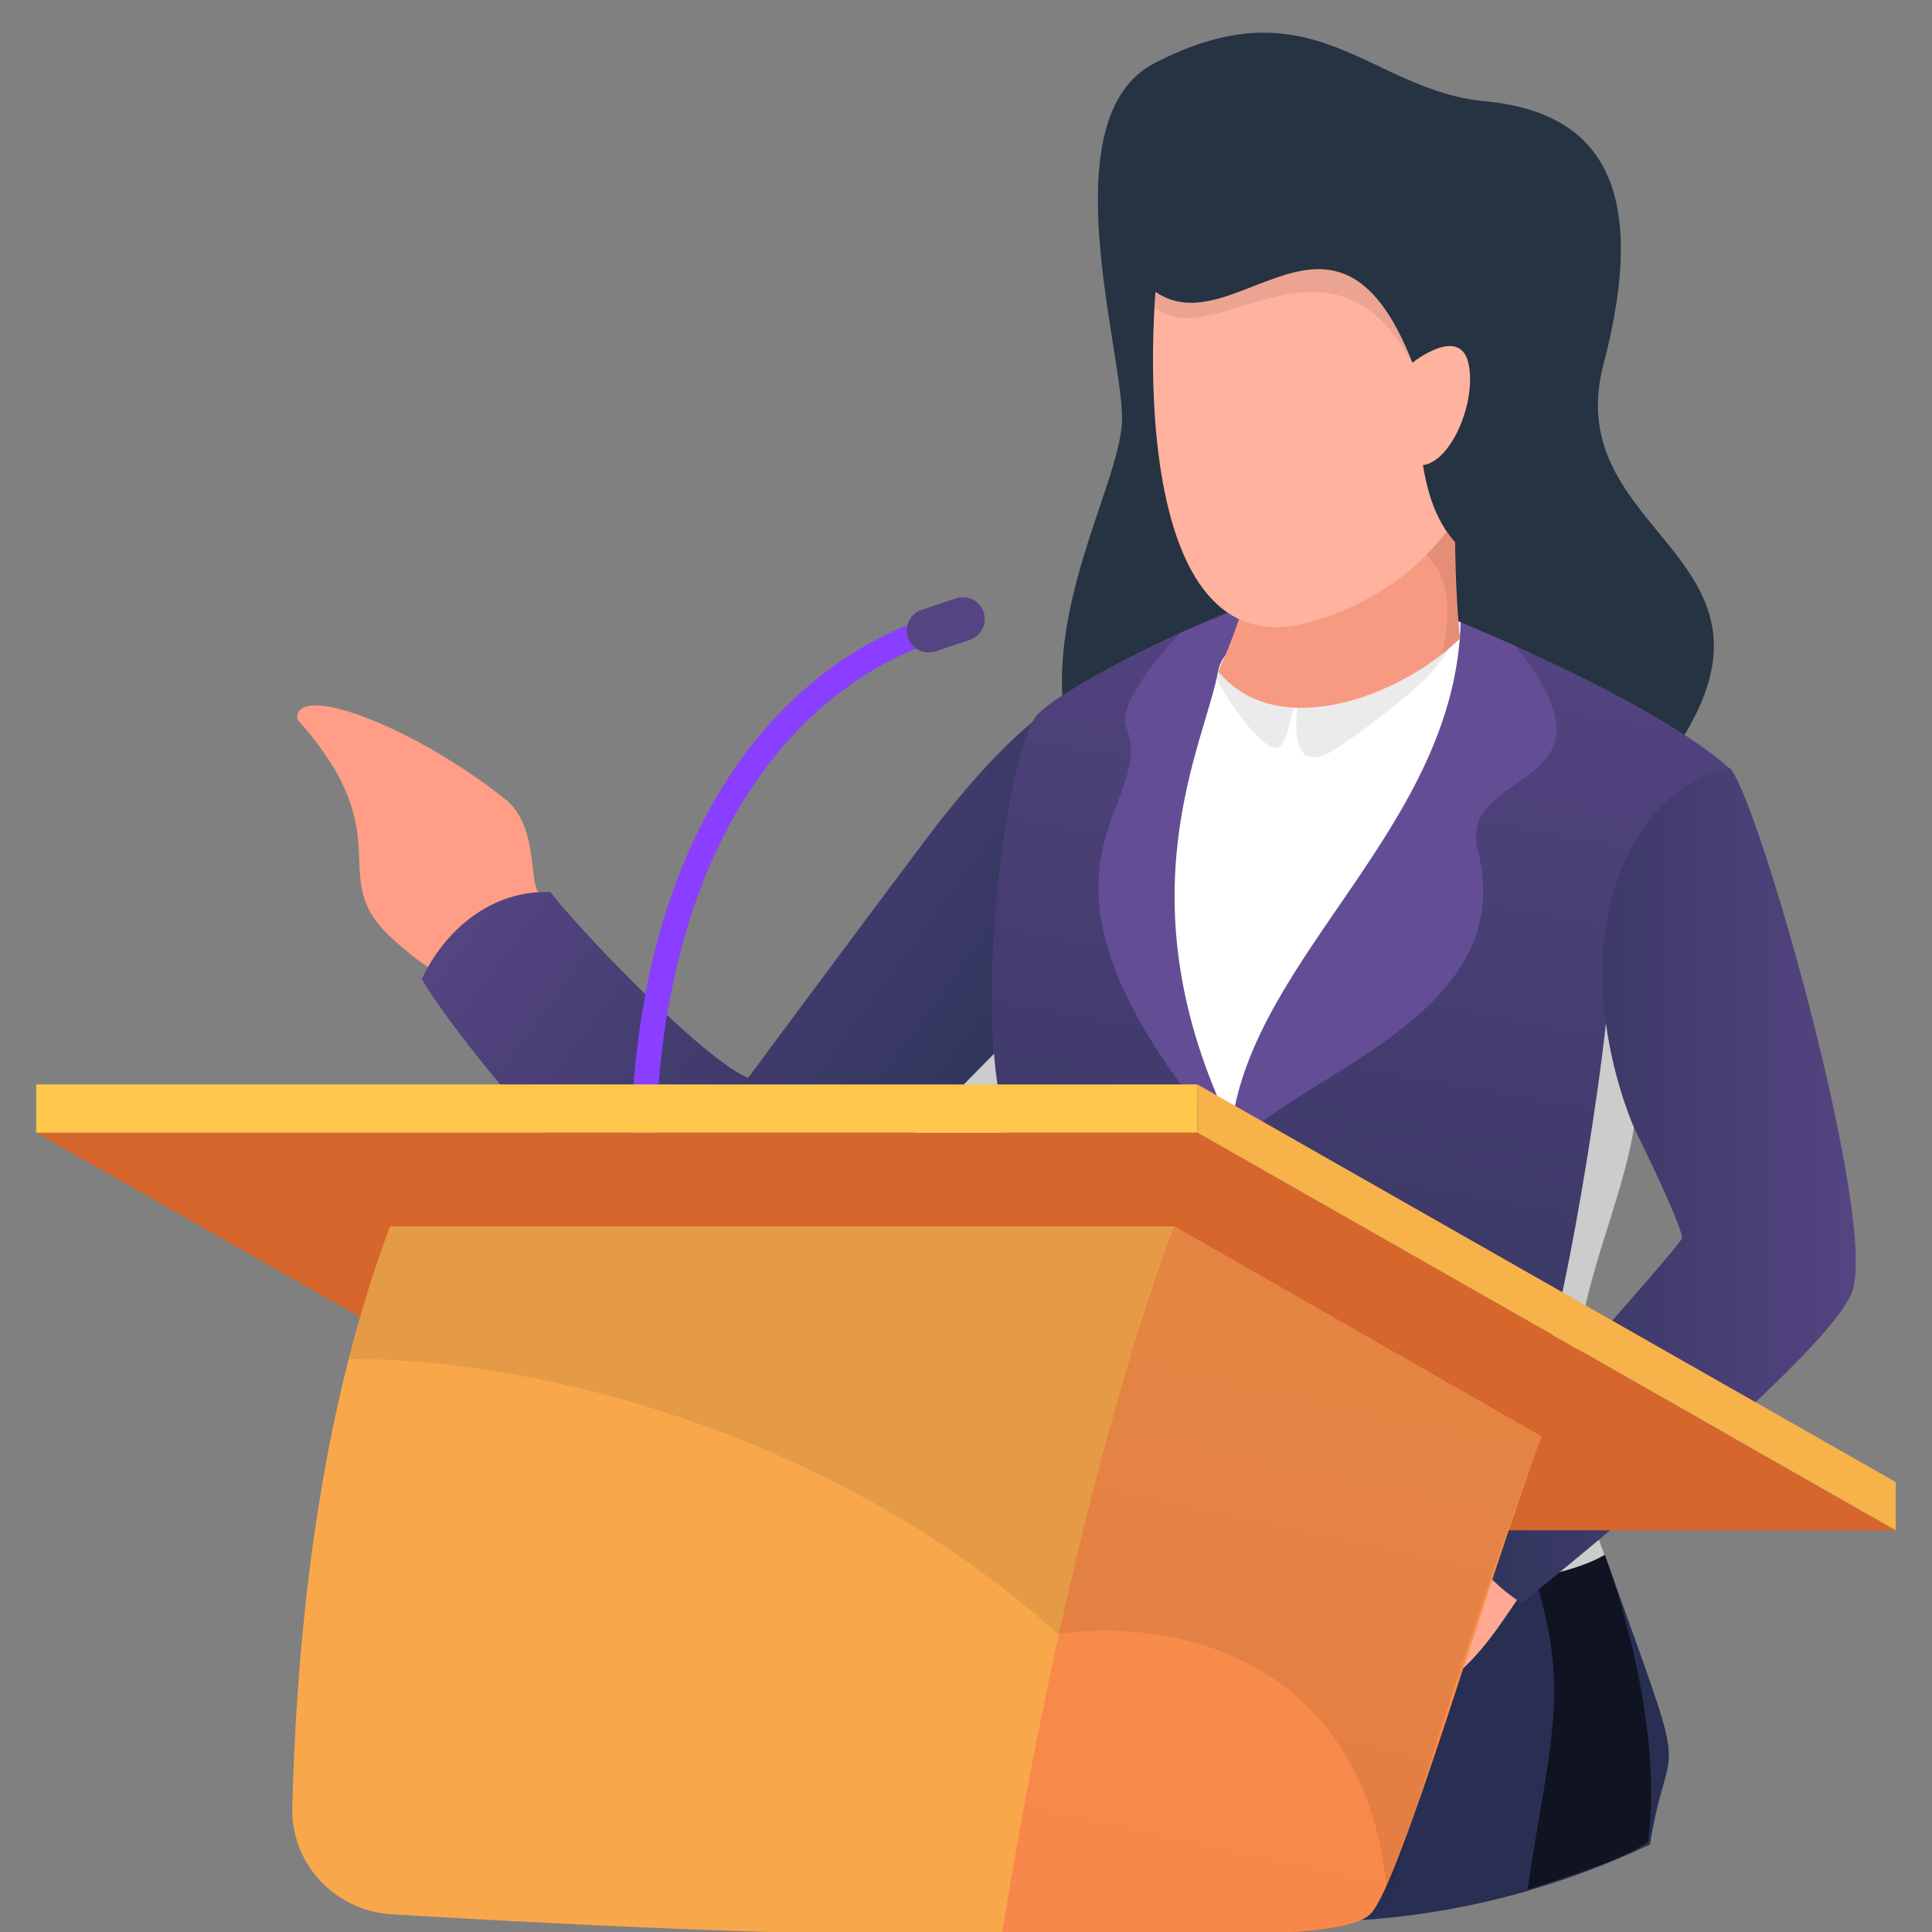 <svg width="64" height="64" viewBox="0 0 64 64" fill="none" xmlns="http://www.w3.org/2000/svg">
<rect x="0" y="0" width="64" height="64" fill="#808080" stroke="none"/>
<g clip-path="url(#clip0_185_5184)">
<path d="M53.835 26.884C61.539 18.482 51.475 18.321 53.116 12.071C54.668 6.158 53.002 3.71 49.178 3.353C45.35 2.996 43.503 -0.646 38.23 2.101C34.79 3.897 37.17 11.523 37.17 13.856C37.17 16.195 33.703 21.39 35.918 25.932L53.835 26.884Z" fill="#253342"/>
<path d="M29.909 60.11C36.728 63.851 43.992 64.518 50.511 62.666C50.558 62.656 50.605 62.64 50.646 62.624C50.656 62.619 50.672 62.614 50.688 62.609C52.033 62.216 53.352 61.719 54.625 61.114C54.645 61.108 54.656 61.103 54.656 61.103C55.318 57.032 56.132 59.831 53.162 51.507C52.091 50.906 51.413 50.291 50.621 49.716C50.471 49.608 50.316 49.499 50.156 49.39C45.81 46.545 43.694 44.423 42.152 45.034C40.248 45.789 33.279 49.525 33.279 49.525C32.389 53.871 28.579 49.612 29.909 60.11Z" fill="#292F52"/>
<path d="M50.952 52.608C52 56.2 51.289 57.934 50.6 62.6C51.8 62.2 53.8 61.6 54.6 61C55.145 56.8 53.234 51.709 53.162 51.506C52.091 50.906 51.413 50.291 50.621 49.716C50.425 49.747 50.259 49.727 50.14 49.639C50.549 51.31 50.952 52.608 50.952 52.608Z" fill="black" fill-opacity="0.6"/>
<path d="M16.055 33.295C14.601 31.525 15.216 33.14 12.956 31.055C10.726 29 13.364 27.759 9.846 23.827C9.737 22.585 13.597 23.992 16.727 26.465C17.829 27.34 17.524 29.145 17.829 29.544C18.129 29.947 18.326 30.785 18.326 30.785L16.055 33.295Z" fill="#FF9D87"/>
<path d="M35.581 22.906C33.817 23.992 32.208 25.762 30.604 27.893C29.114 29.87 24.778 35.711 24.778 35.711C23.06 34.935 18.808 30.351 18.233 29.549C16.236 29.482 14.72 30.848 13.975 32.426C14.71 33.849 21.777 43.011 25.704 43.068C27.153 43.089 33.636 37.005 33.636 37.005L35.581 22.906Z" fill="url(#paint0_linear_185_5184)"/>
<path d="M34.091 33.714C34.091 33.714 27.634 40.398 26.34 41.175C25.047 41.951 22.75 41.62 21.079 40.595C23.04 42.23 24.773 43.192 25.699 43.063C26.961 42.887 31.788 38.764 33.63 36.999C33.843 35.53 34.091 33.714 34.091 33.714Z" fill="#CCCCCC"/>
<path d="M32.823 49.887C35.622 52.733 38.24 52.36 38.24 52.36L40.542 49.427C40.542 49.427 41.882 52.314 43.207 52.754C43.947 53.002 46.415 52.914 48.753 52.609C48.753 52.609 48.784 52.603 48.831 52.598C50.652 52.355 52.38 51.972 53.146 51.512C50.238 43.886 54.584 40.279 54.243 35.168C54.238 35.049 54.227 34.93 54.212 34.811C53.772 30.713 57.678 28.773 57.306 25.461C54.589 23.04 47.496 20.246 47.496 20.246L41.593 19.941C39.642 20.593 35.513 22.585 34.411 23.625C33.304 24.665 31.964 34.924 33.661 38.07C35.348 41.185 34.096 45.432 32.823 49.887Z" fill="url(#paint1_linear_185_5184)"/>
<path d="M50.192 21.39C54.129 26.289 48.241 25.342 48.955 28.152C50.373 33.729 42.897 35.556 40.817 38.07C32.704 28.586 38.447 26.905 37.304 24.07C36.952 23.195 39.099 20.965 39.099 20.965L41.603 19.941L47.507 20.246L50.192 21.39Z" fill="#634E96"/>
<path d="M48.386 20.603C48.21 27.391 41.489 31.649 40.791 37.346C37.102 29.745 39.896 24.701 40.351 22.238C40.812 19.78 48.386 20.603 48.386 20.603Z" fill="white"/>
<path d="M42.948 23.149C42.793 23.496 42.679 24.593 42.338 24.763C41.929 24.965 40.698 23.335 40.31 22.487C40.33 22.404 40.346 22.326 40.361 22.244C40.392 22.057 40.47 21.892 40.579 21.742C40.858 21.84 41.22 22.125 41.443 22.223C41.779 22.373 42.074 22.44 42.358 22.678C42.571 22.854 42.658 23.066 42.948 23.149Z" fill="black" fill-opacity="0.08"/>
<path d="M42.984 23.19C42.943 23.852 42.726 25.461 43.88 25.006C44.48 24.768 46.943 22.864 47.486 22.202C47.874 21.726 48.236 21.214 48.396 20.608C47.237 20.515 45.861 20.836 44.837 21.358C44.449 21.555 43 22.43 43.067 22.952L42.984 23.19Z" fill="black" fill-opacity="0.08"/>
<path d="M40.76 38.769C40.76 38.769 40.713 38.913 40.646 39.162C40.61 39.286 40.568 39.441 40.522 39.617C40.47 39.788 40.434 39.995 40.387 40.217C40.346 40.44 40.299 40.678 40.253 40.936C40.222 41.19 40.186 41.459 40.154 41.738C40.118 42.018 40.098 42.307 40.077 42.602C40.061 42.897 40.03 43.197 40.03 43.492C40.025 43.792 40.025 44.093 40.02 44.382C40.02 44.677 40.041 44.967 40.046 45.246C40.061 45.805 40.118 46.328 40.16 46.773C40.201 47.218 40.273 47.585 40.305 47.843C40.346 48.102 40.372 48.247 40.372 48.247L40.522 48.231C40.522 48.231 40.522 48.081 40.517 47.823C40.511 47.564 40.496 47.192 40.496 46.752C40.491 46.529 40.491 46.291 40.486 46.038C40.475 45.784 40.486 45.515 40.486 45.241C40.486 44.967 40.48 44.677 40.491 44.387C40.496 44.098 40.506 43.803 40.511 43.508C40.511 43.213 40.537 42.918 40.548 42.628C40.563 42.339 40.568 42.054 40.594 41.78C40.615 41.505 40.636 41.236 40.651 40.983C40.677 40.735 40.703 40.497 40.724 40.279C40.749 40.062 40.76 39.86 40.791 39.679C40.817 39.498 40.837 39.343 40.858 39.214C40.894 38.955 40.91 38.805 40.91 38.805L40.76 38.769Z" fill="#454A68"/>
<path d="M48.836 52.599C49.307 52.542 51.785 52.231 52.986 51.6C53.043 51.569 53.1 51.538 53.151 51.507C50.244 43.88 54.59 40.274 54.248 35.163L53.41 30.346C53.571 33.564 51.723 43.917 51.191 44.931C49.53 48.102 45.67 49.106 48.759 52.604C48.759 52.609 48.79 52.604 48.836 52.599Z" fill="#CCCCCC"/>
<path d="M48.34 50.161C47.74 50.653 42.742 50.642 45.432 52.505C45.505 52.919 41.759 52.893 43.156 54.471C44.791 56.313 45.856 56.81 47.46 55.982C48.718 55.335 49.53 54.068 50.295 52.94C51.061 51.812 51.087 49.965 50.213 50.11C49.338 50.249 48.34 50.161 48.34 50.161Z" fill="#FFA993"/>
<path d="M57.316 25.456C58.289 26.564 62.247 40.58 61.341 42.83C60.436 45.081 50.409 53.106 50.409 53.106C50.409 53.106 48.081 51.698 48.2 49.706C49.1 48.615 55.619 41.314 55.712 41.03C55.805 40.745 54.134 37.367 54.134 37.367C54.134 37.367 51.796 32.193 54.088 28.002C55.371 25.653 57.316 25.456 57.316 25.456Z" fill="url(#paint2_linear_185_5184)"/>
<path d="M41.624 18.244C41.624 18.244 41.37 20.034 40.356 22.244C42.327 24.634 46.456 23.04 48.365 21.147C48.2 19.703 48.2 17.634 48.2 17.634C48.2 17.634 50.274 14.09 48.122 14.954C46.585 15.575 47.574 15.3 41.624 18.244Z" fill="#F79A82"/>
<path d="M45.866 18.094C47.087 17.783 48.448 18.839 47.765 21.674C47.987 21.488 48.246 21.26 48.334 21.177C48.344 21.167 48.355 21.157 48.365 21.152C48.194 19.941 48.194 17.639 48.194 17.639C48.194 17.639 50.269 14.094 48.117 14.959C47.724 15.114 47.227 15.336 46.673 15.585C46.518 15.967 46.456 16.329 46.404 16.516C46.249 17.106 45.866 18.094 45.866 18.094Z" fill="black" fill-opacity="0.08"/>
<path d="M38.483 8.01C38.064 9.919 37.216 22.45 43.466 20.588C46.72 19.62 48.396 17.442 49.172 15.295C49.949 13.142 53.172 8.367 47.382 7.648C41.587 6.939 38.483 8.01 38.483 8.01Z" fill="#FFB29E"/>
<path d="M46.788 12.015C44.02 7.058 40.279 11.756 38.261 10.199L38.334 9.128C38.334 9.128 44.739 6.82 46.172 8.615C47.6 10.4 46.788 12.015 46.788 12.015Z" fill="black" fill-opacity="0.08"/>
<path d="M37.769 9.205C40.455 12.31 44.102 5.144 46.787 12.015C47.144 13.51 46.668 16.914 48.64 18.348C50.611 19.781 54.853 9.749 51.325 7.896C47.801 6.044 41.707 2.521 39.916 4.43C38.126 6.339 37.769 9.205 37.769 9.205Z" fill="#253342"/>
<path d="M46.787 12.015C46.787 12.015 48.34 10.773 48.639 12.015C48.934 13.257 48.091 15.285 47.139 15.409C46.368 13.727 46.787 12.015 46.787 12.015Z" fill="#FFB29E"/>
<path d="M21.311 38.748C21.083 38.748 20.897 38.562 20.897 38.334C20.897 33.584 21.916 29.399 23.841 26.222C25.605 23.314 28.068 21.297 30.965 20.386C31.183 20.319 31.415 20.438 31.483 20.655C31.55 20.872 31.431 21.105 31.214 21.172C28.513 22.021 26.21 23.915 24.55 26.646C22.703 29.694 21.725 33.734 21.725 38.329C21.725 38.562 21.544 38.748 21.311 38.748Z" fill="#8A3EFF"/>
<path d="M24.332 50.695L1.2 37.522H39.668L62.8 50.695H24.332Z" fill="#D6662B"/>
<path d="M12.924 40.626H38.912C36.373 47.362 34.721 55.571 33.4 64C29.25 64.268 19.453 63.806 12.979 63.414C11.099 63.301 9.631 61.743 9.682 59.861C9.867 52.908 10.804 46.253 12.924 40.626Z" fill="#F8A84B"/>
<path d="M38.912 40.626C36.475 47.095 34.509 55.924 33.2 64C38 64 44.4 64.4 45.4 63.4C46.4 62.4 49.264 52.378 51.071 47.585L38.912 40.626Z" fill="url(#paint3_linear_185_5184)"/>
<path d="M39.668 35.923H1.2V37.522H39.668V35.923Z" fill="#FFC74C"/>
<path d="M62.8 49.096V50.694L39.667 37.522V35.923L62.8 49.096Z" fill="#F7B24A"/>
<path d="M51.071 47.59C49.266 52.381 47.548 57.633 45.975 63.008C45.468 55.532 39.725 53.509 35.043 54.125C26.987 46.917 16.68 44.941 11.553 45.029C11.941 43.508 12.397 42.033 12.93 40.626H38.918L51.071 47.59Z" fill="black" fill-opacity="0.08"/>
<path d="M32.124 21.198L30.991 21.576C30.613 21.7 30.2 21.498 30.075 21.116C29.951 20.738 30.153 20.324 30.536 20.2L31.669 19.822C32.047 19.698 32.461 19.9 32.585 20.283C32.709 20.66 32.502 21.069 32.124 21.198Z" fill="#554482"/>
</g>
<defs>
<linearGradient id="paint0_linear_185_5184" x1="19.211" y1="25.107" x2="34.27" y2="36.141" gradientUnits="userSpaceOnUse">
<stop stop-color="#554482"/>
<stop offset="0.996" stop-color="#2E3459"/>
</linearGradient>
<linearGradient id="paint1_linear_185_5184" x1="46.877" y1="19.314" x2="40.806" y2="52.841" gradientUnits="userSpaceOnUse">
<stop stop-color="#554482"/>
<stop offset="0.996" stop-color="#2E3459"/>
</linearGradient>
<linearGradient id="paint2_linear_185_5184" x1="61.475" y1="39.28" x2="48.195" y2="39.28" gradientUnits="userSpaceOnUse">
<stop stop-color="#554482"/>
<stop offset="0.996" stop-color="#2E3459"/>
</linearGradient>
<linearGradient id="paint3_linear_185_5184" x1="44.26" y1="45.58" x2="30.187" y2="110.564" gradientUnits="userSpaceOnUse">
<stop stop-color="#F7904A"/>
<stop offset="1" stop-color="#F7714A"/>
</linearGradient>
<clipPath id="clip0_185_5184">
<rect width="64" height="64" fill="white"/>
</clipPath>
</defs>
</svg>
